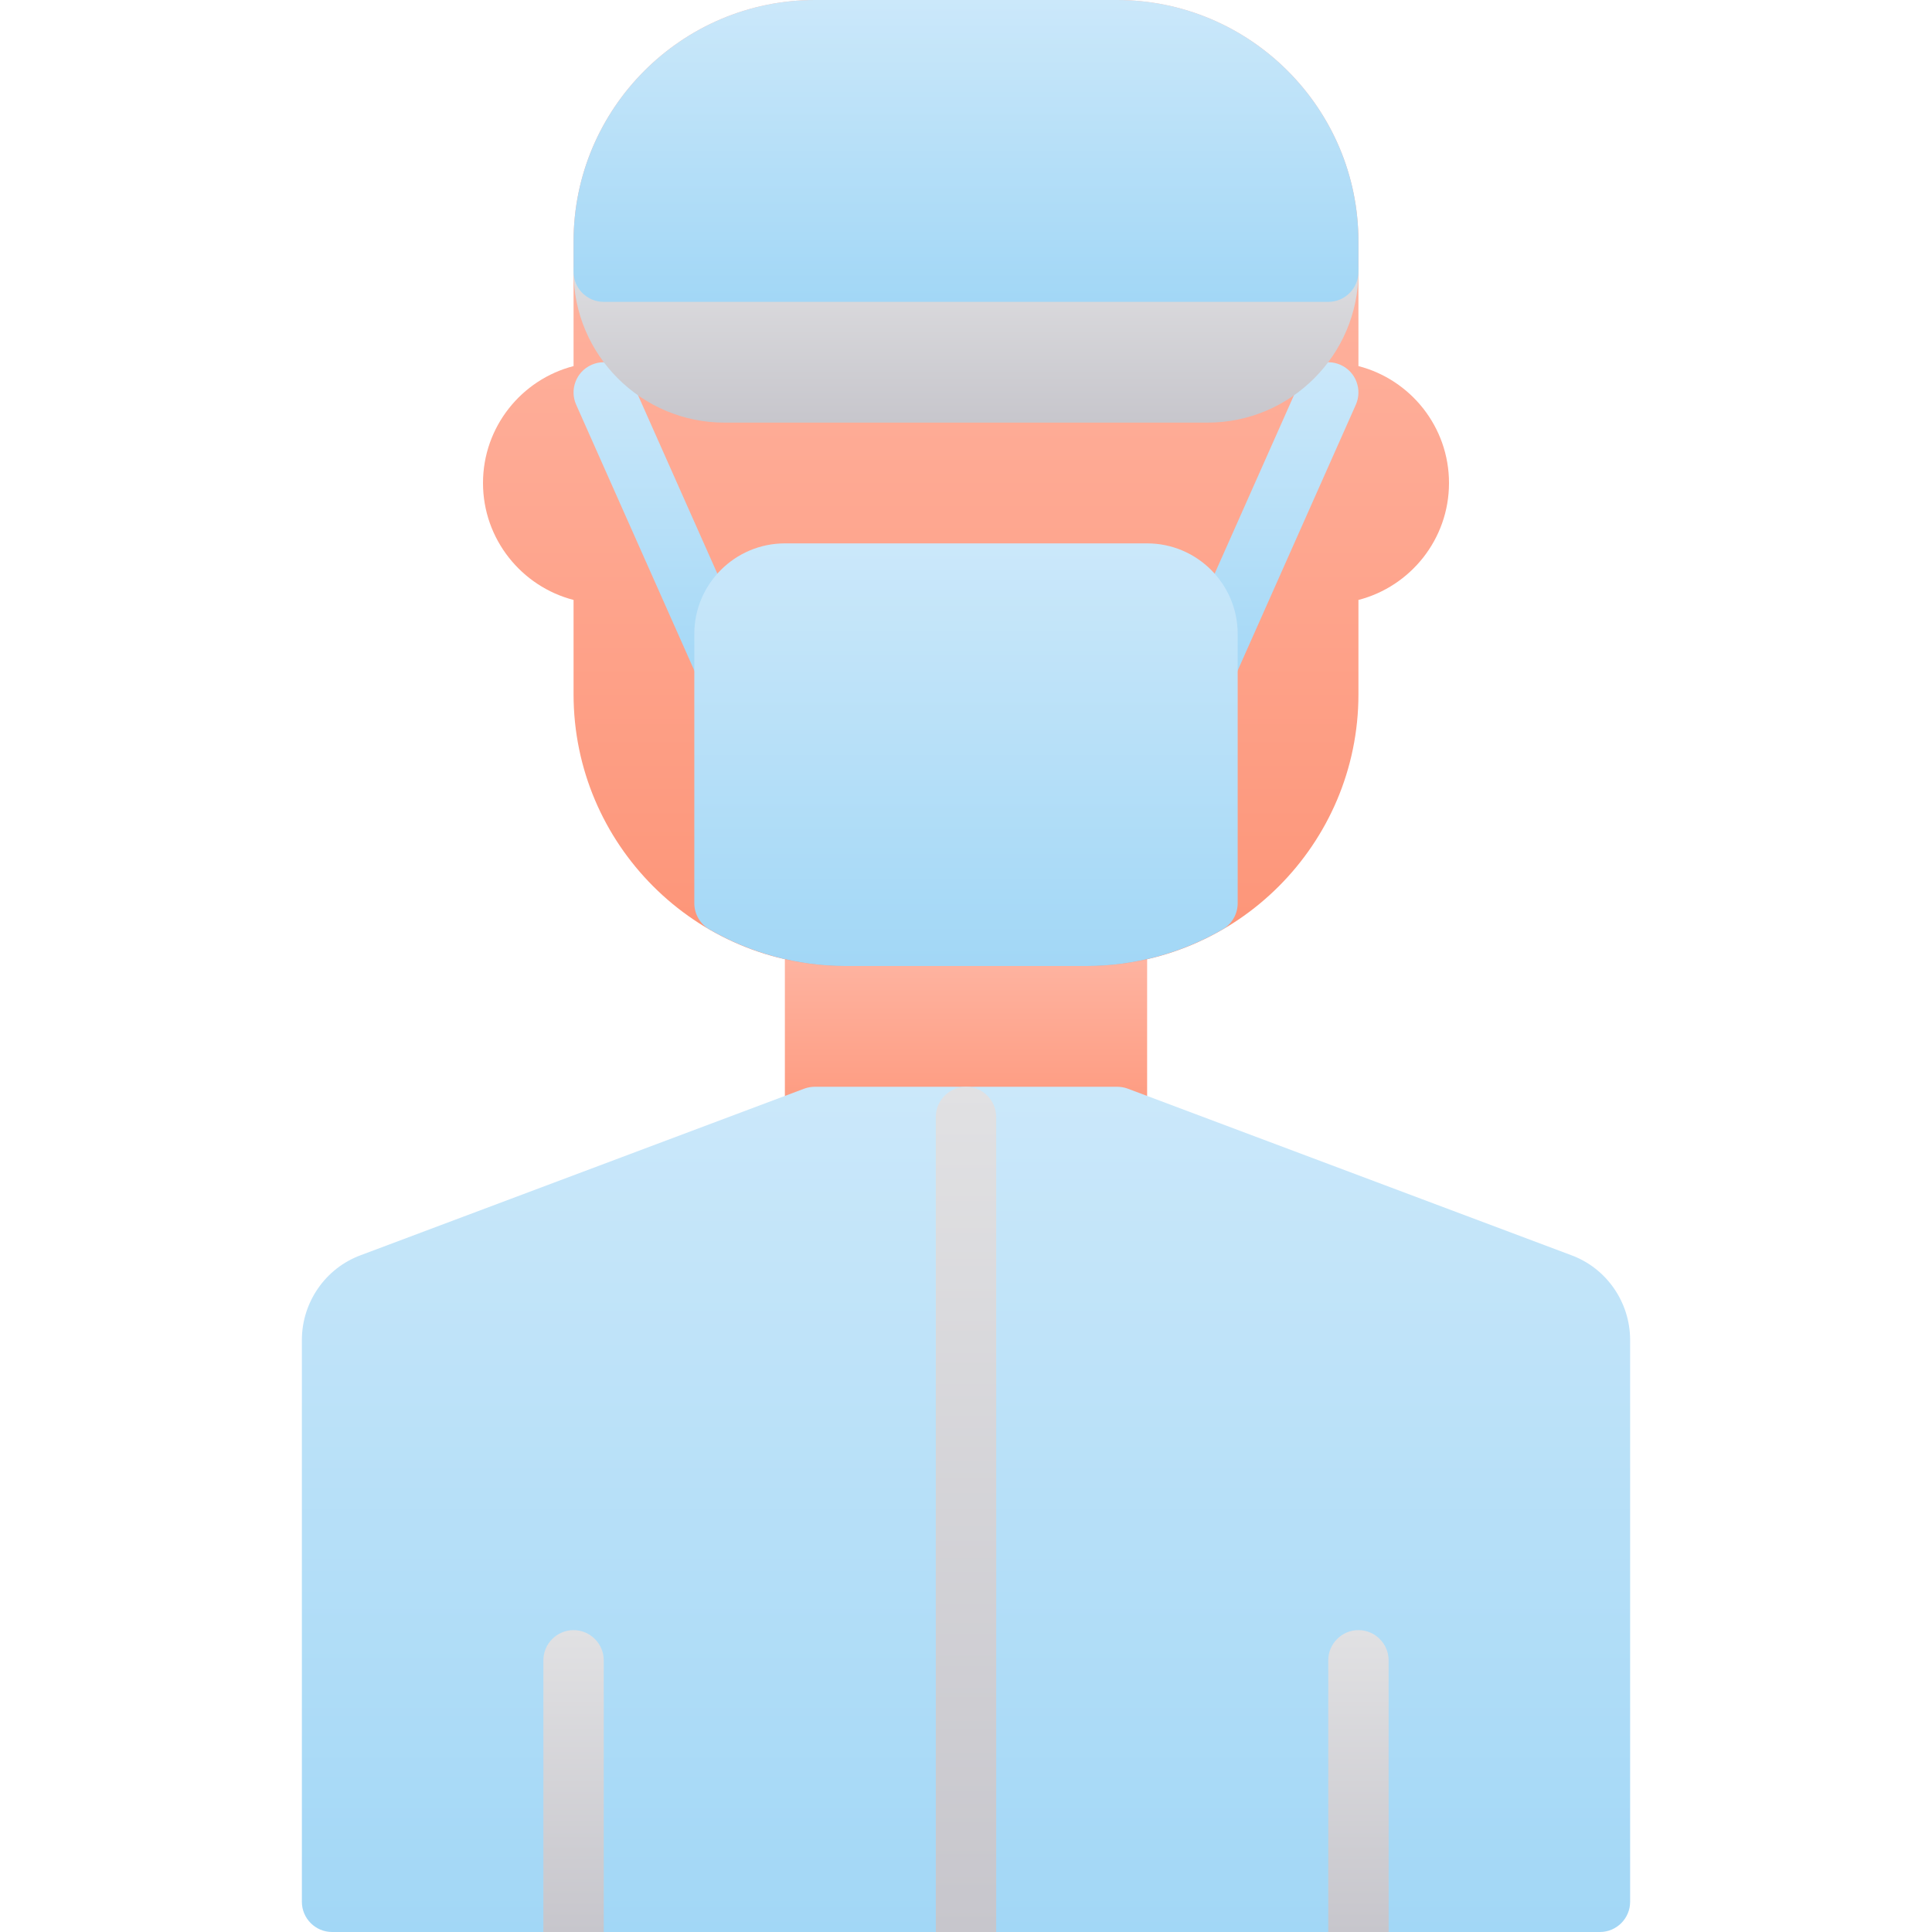 <svg xmlns="http://www.w3.org/2000/svg" xmlns:xlink="http://www.w3.org/1999/xlink" id="Layer_1" height="512" viewBox="0 0 64 64" width="512"><linearGradient id="lg1"><stop offset="0" stop-color="#ffbdad"></stop><stop offset="1" stop-color="#fd9477"></stop></linearGradient><linearGradient id="SVGID_1_" gradientUnits="userSpaceOnUse" x1="32" x2="32" xlink:href="#lg1" y1="29.931" y2="38"></linearGradient><linearGradient id="lg2"><stop offset="0" stop-color="#cbe8fa"></stop><stop offset="1" stop-color="#a2d7f6"></stop></linearGradient><linearGradient id="SVGID_2_" gradientUnits="userSpaceOnUse" x1="32" x2="32" xlink:href="#lg2" y1="36" y2="64"></linearGradient><linearGradient id="SVGID_3_" gradientUnits="userSpaceOnUse" x1="32" x2="32" xlink:href="#lg1" y1="0" y2="32"></linearGradient><linearGradient id="SVGID_4_" gradientUnits="userSpaceOnUse" x1="42" x2="42" xlink:href="#lg2" y1="12" y2="23.001"></linearGradient><linearGradient id="SVGID_5_" gradientUnits="userSpaceOnUse" x1="22" x2="22" xlink:href="#lg2" y1="12" y2="23.001"></linearGradient><linearGradient id="SVGID_6_" gradientUnits="userSpaceOnUse" x1="32" x2="32" xlink:href="#lg2" y1="18" y2="32"></linearGradient><linearGradient id="lg3"><stop offset="0" stop-color="#e1e1e3"></stop><stop offset="1" stop-color="#c7c6cc"></stop></linearGradient><linearGradient id="SVGID_7_" gradientUnits="userSpaceOnUse" x1="32" x2="32" xlink:href="#lg3" y1="8" y2="14"></linearGradient><linearGradient id="SVGID_8_" gradientUnits="userSpaceOnUse" x1="32" x2="32" xlink:href="#lg2" y1="0" y2="10"></linearGradient><linearGradient id="SVGID_9_" gradientUnits="userSpaceOnUse" x1="32" x2="32" xlink:href="#lg3" y1="36" y2="64"></linearGradient><linearGradient id="SVGID_10_" gradientUnits="userSpaceOnUse" x1="19" x2="19" xlink:href="#lg3" y1="54" y2="64"></linearGradient><linearGradient id="SVGID_11_" gradientUnits="userSpaceOnUse" x1="45" x2="45" xlink:href="#lg3" y1="54" y2="64"></linearGradient><g><path d="m37.662 30.181c-.215-.19-.502-.279-.786-.243-.287.036-.578.062-.876.062h-8c-.298 0-.589-.026-.876-.062-.281-.036-.571.053-.786.243s-.338.463-.338.75v6.069c0 .552.447 1 1 1h10c.553 0 1-.448 1-1v-6.069c0-.287-.123-.56-.338-.75z" fill="url(#SVGID_1_)"></path><path d="m54 44.39v18.61c0 .55-.45 1-1 1h-42c-.55 0-1-.45-1-1v-18.61c0-1.25.78-2.38 1.95-2.81l14.7-5.52c.11-.04.23-.06.35-.06h10c.12 0 .24.02.35.06l14.7 5.52c1.17.43 1.95 1.56 1.95 2.81z" fill="url(#SVGID_2_)"></path><path d="m45 12.127v-4.127c0-4.411-3.589-8-8-8h-10c-4.411 0-8 3.589-8 8v4.127c-1.724.445-3 2.013-3 3.873s1.276 3.428 3 3.874v3.126c0 4.962 4.037 9 9 9h8c4.963 0 9-4.038 9-9v-3.126c1.724-.445 3-2.013 3-3.874s-1.276-3.428-3-3.873z" fill="url(#SVGID_3_)"></path><path d="m39.999 23c-.136 0-.273-.028-.405-.087-.505-.224-.731-.815-.508-1.32l4-9c.225-.504.816-.732 1.32-.507.505.224.731.815.508 1.32l-4 9c-.166.373-.531.594-.915.594z" fill="url(#SVGID_4_)"></path><path d="m24.001 23c-.384 0-.749-.222-.915-.594l-4-9c-.224-.505.003-1.096.508-1.32.506-.225 1.096.003 1.32.507l4 9c.224.505-.003 1.096-.508 1.32-.132.06-.269.087-.405.087z" fill="url(#SVGID_5_)"></path><path d="m38 18h-12c-1.654 0-3 1.346-3 3v8.921c0 .357.19.687.499.865 1.371.794 2.928 1.214 4.501 1.214h8c1.573 0 3.13-.42 4.501-1.214.309-.179.499-.508.499-.865v-8.921c0-1.654-1.346-3-3-3z" fill="url(#SVGID_6_)"></path><path d="m44 8h-24c-.553 0-1 .448-1 1 0 2.757 2.243 5 5 5h16c2.757 0 5-2.243 5-5 0-.552-.447-1-1-1z" fill="url(#SVGID_7_)"></path><path d="m37 0h-10c-4.411 0-8 3.589-8 8v1c0 .552.447 1 1 1h24c.553 0 1-.448 1-1v-1c0-4.411-3.589-8-8-8z" fill="url(#SVGID_8_)"></path><path d="m33 37v27h-2v-27c0-.55.45-1 1-1s1 .45 1 1z" fill="url(#SVGID_9_)"></path><path d="m20 55v9h-2v-9c0-.55.45-1 1-1s1 .45 1 1z" fill="url(#SVGID_10_)"></path><path d="m46 55v9h-2v-9c0-.55.45-1 1-1s1 .45 1 1z" fill="url(#SVGID_11_)"></path></g></svg>